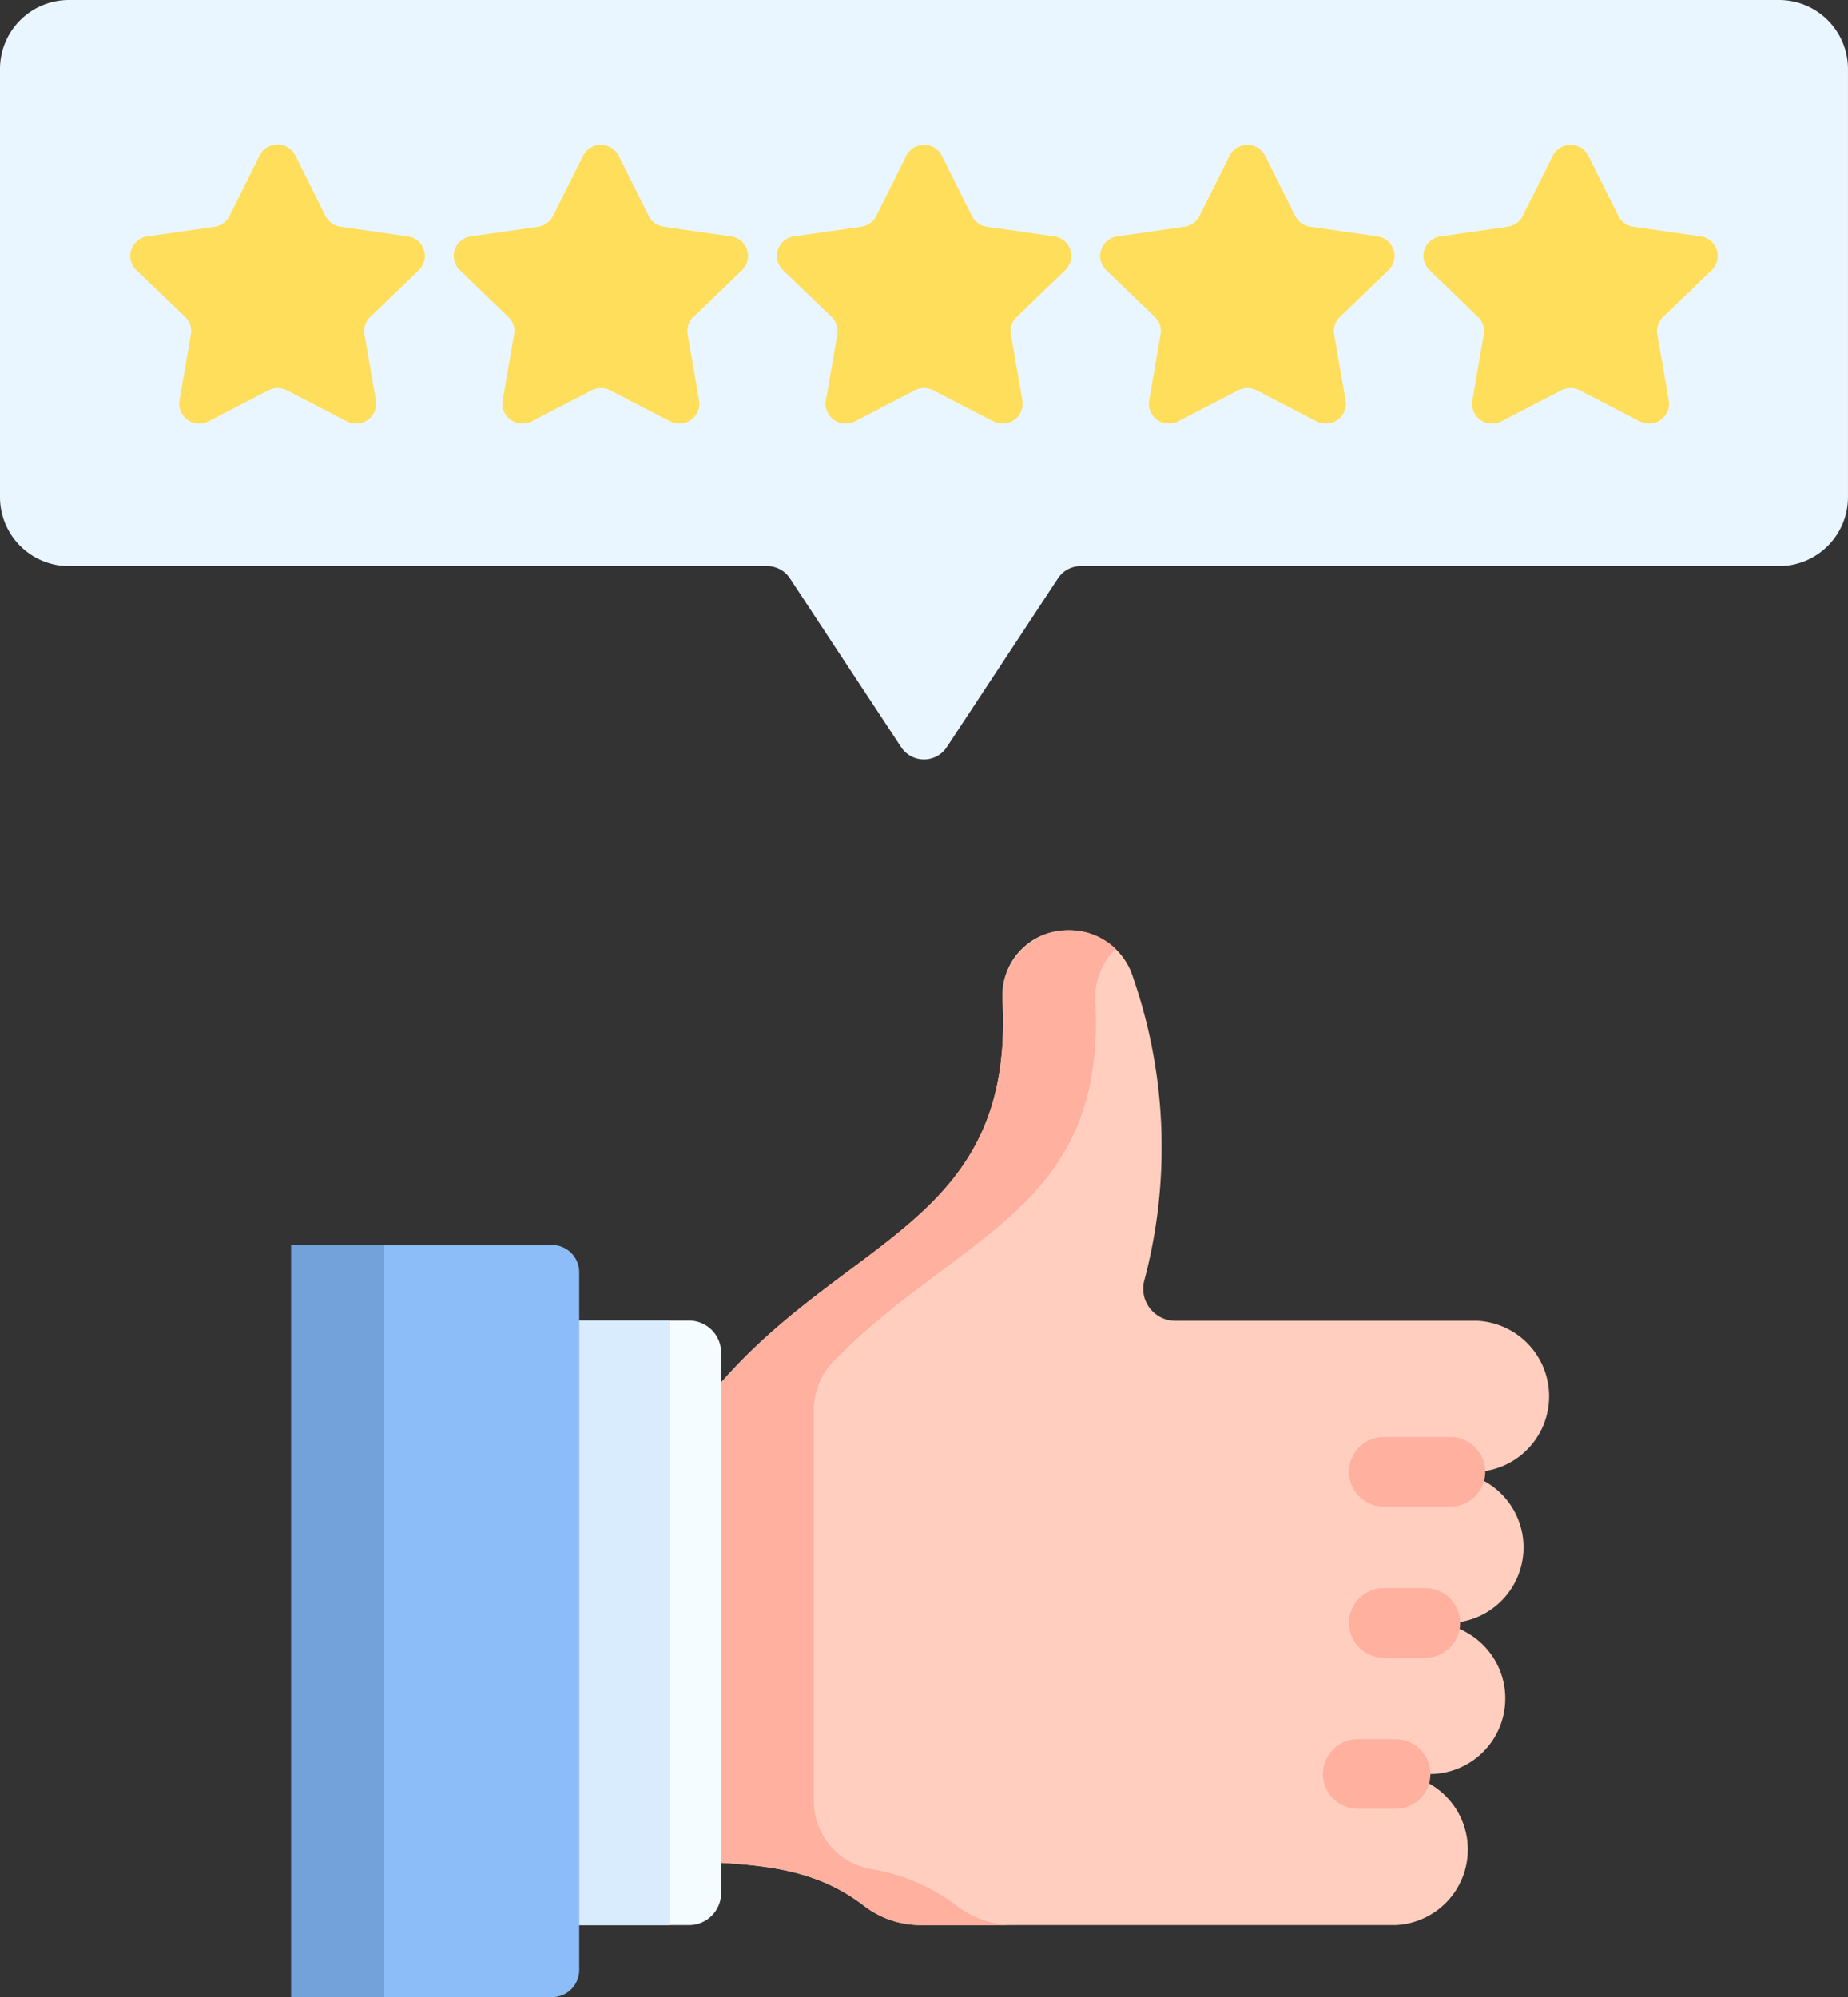 <svg xmlns="http://www.w3.org/2000/svg" width="83.084" height="89.802" viewBox="0 0 83.084 89.802"><rect x="0" y="0" width="83.084" height="89.802" fill="#333333" stroke="none"/><g transform="translate(-19.151)"><path d="M99.114,0H22.271a3.1,3.1,0,0,0-3.12,3.086V22.369a3.1,3.1,0,0,0,3.12,3.086H53.641a1.228,1.228,0,0,1,1.025.552l5,7.589a1.228,1.228,0,0,0,2.05,0l5-7.589a1.228,1.228,0,0,1,1.025-.552H99.114a3.1,3.1,0,0,0,3.12-3.086V3.086A3.1,3.1,0,0,0,99.114,0Z" fill="#eaf6ff"/><g transform="translate(25.007 6.509)"><path d="M59.967,37.606l1.35,2.706a.9.9,0,0,0,.677.486l3.019.434a.886.886,0,0,1,.5,1.516l-2.185,2.106a.883.883,0,0,0-.259.787l.516,2.974a.9.9,0,0,1-1.3.937l-2.7-1.4a.908.908,0,0,0-.836,0l-2.7,1.4a.9.9,0,0,1-1.3-.937l.516-2.974a.883.883,0,0,0-.259-.787L52.81,42.748a.886.886,0,0,1,.5-1.516l3.019-.434A.9.9,0,0,0,57,40.312l1.35-2.706A.9.9,0,0,1,59.967,37.606Z" transform="translate(-52.538 -37.111)" fill="#ffde5c"/><path d="M142.818,37.606l1.35,2.706a.9.9,0,0,0,.677.486l3.019.434a.886.886,0,0,1,.5,1.516l-2.185,2.106a.883.883,0,0,0-.259.787l.516,2.974a.9.9,0,0,1-1.3.937l-2.7-1.4a.908.908,0,0,0-.836,0l-2.7,1.4a.9.9,0,0,1-1.3-.937l.516-2.974a.883.883,0,0,0-.259-.787l-2.185-2.106a.886.886,0,0,1,.5-1.516l3.019-.434a.9.9,0,0,0,.677-.486l1.35-2.706A.9.9,0,0,1,142.818,37.606Z" transform="translate(-120.858 -37.111)" fill="#ffde5c"/><path d="M225.67,37.606l1.35,2.706a.9.9,0,0,0,.677.486l3.019.434a.886.886,0,0,1,.5,1.516l-2.185,2.106a.883.883,0,0,0-.259.787l.516,2.974a.9.9,0,0,1-1.3.937l-2.7-1.4a.908.908,0,0,0-.836,0l-2.7,1.4a.9.9,0,0,1-1.3-.937l.516-2.974a.883.883,0,0,0-.259-.787l-2.185-2.106a.886.886,0,0,1,.5-1.516l3.019-.434a.9.9,0,0,0,.677-.486l1.35-2.706A.9.9,0,0,1,225.67,37.606Z" transform="translate(-189.178 -37.111)" fill="#ffde5c"/><path d="M308.522,37.606l1.35,2.706a.9.9,0,0,0,.677.486l3.019.434a.886.886,0,0,1,.5,1.516l-2.185,2.106a.883.883,0,0,0-.259.787l.516,2.974a.9.9,0,0,1-1.3.937l-2.7-1.4a.908.908,0,0,0-.836,0l-2.7,1.4a.9.9,0,0,1-1.3-.937l.516-2.974a.883.883,0,0,0-.259-.787l-2.185-2.106a.886.886,0,0,1,.5-1.516l3.019-.434a.9.9,0,0,0,.677-.486l1.35-2.706A.9.9,0,0,1,308.522,37.606Z" transform="translate(-257.498 -37.111)" fill="#ffde5c"/><path d="M391.373,37.606l1.35,2.706a.9.9,0,0,0,.677.486l3.019.434a.886.886,0,0,1,.5,1.516l-2.185,2.106a.883.883,0,0,0-.259.787l.516,2.974a.9.9,0,0,1-1.3.937l-2.7-1.4a.908.908,0,0,0-.836,0l-2.7,1.4a.9.9,0,0,1-1.3-.937l.516-2.974a.883.883,0,0,0-.259-.787l-2.185-2.106a.886.886,0,0,1,.5-1.516l3.019-.434a.9.9,0,0,0,.677-.486l1.35-2.706A.9.9,0,0,1,391.373,37.606Z" transform="translate(-325.818 -37.111)" fill="#ffde5c"/></g><path d="M222.952,276.427h1.7a3.4,3.4,0,0,1,0,6.793H203.332a4.171,4.171,0,0,1-2.555-.848c-1.928-1.49-3.968-1.8-6.449-1.952l-2.058-2.429V261.276l2.058-2.455c5.813-6.642,13.182-7.261,12.652-17.2a2.924,2.924,0,0,1,2.939-3.131h.059a3,3,0,0,1,2.873,2.13,23.345,23.345,0,0,1,.51,13.584,1.441,1.441,0,0,0,1.381,1.845h13.565a3.4,3.4,0,0,1,0,6.793h-1.15a3.4,3.4,0,0,1,0,6.793h-1.129a3.4,3.4,0,1,1,0,6.793h-3.076Z" transform="translate(-142.755 -196.659)" fill="#ffcebf"/><path d="M211.154,241.649c.489,9.413-6.118,10.453-11.758,16.209a3.137,3.137,0,0,0-.9,2.194v17.61a3.088,3.088,0,0,0,2.539,3.036,8.654,8.654,0,0,1,3.882,1.658,4.176,4.176,0,0,0,2.535.868h-4.172a4.176,4.176,0,0,1-2.535-.868c-1.919-1.473-3.951-1.786-6.421-1.932L192.27,278V261.28l2.058-2.454c5.808-6.636,13.169-7.26,12.654-17.177a3.005,3.005,0,0,1,4.779-2.574,2.824,2.824,0,0,1,.307.261A2.977,2.977,0,0,0,211.154,241.649Z" transform="translate(-142.755 -196.663)" fill="#ffb09e"/><g transform="translate(79.761 71.411)"><path d="M368.23,410.275h-1.946a1.565,1.565,0,0,1,0-3.129h1.946a1.565,1.565,0,0,1,0,3.129Z" transform="translate(-364.719 -407.146)" fill="#ffb09e"/></g><g transform="translate(79.761 64.617)"><path d="M369.359,371.543h-3.075a1.565,1.565,0,0,1,0-3.129h3.075a1.565,1.565,0,0,1,0,3.129Z" transform="translate(-364.719 -368.414)" fill="#ffb09e"/></g><g transform="translate(78.632 78.204)"><path d="M361.544,449.006h-1.7a1.564,1.564,0,1,1,0-3.129h1.7a1.564,1.564,0,1,1,0,3.129Z" transform="translate(-358.281 -445.877)" fill="#ffb09e"/></g><path d="M157.339,365.731h5.047a1.44,1.44,0,0,0,1.44-1.44v-24.3a1.44,1.44,0,0,0-1.44-1.44h-5.047l-2.058,2.372v22.427Z" transform="translate(-112.254 -279.17)" fill="#f5fcff"/><path d="M161.513,338.555v27.181h-4.172l-2.058-2.384V340.926l2.058-2.371Z" transform="translate(-112.255 -279.175)" fill="#d8ecfe"/><path d="M93.8,319.178h11.724a1.228,1.228,0,0,1,1.228,1.228V351.77A1.228,1.228,0,0,1,105.527,353H93.8Z" transform="translate(-61.559 -263.196)" fill="#8cbdf9"/><path d="M93.8,319.181h4.172V353H93.8Z" transform="translate(-61.558 -263.199)" fill="#73a2da"/></g></svg>